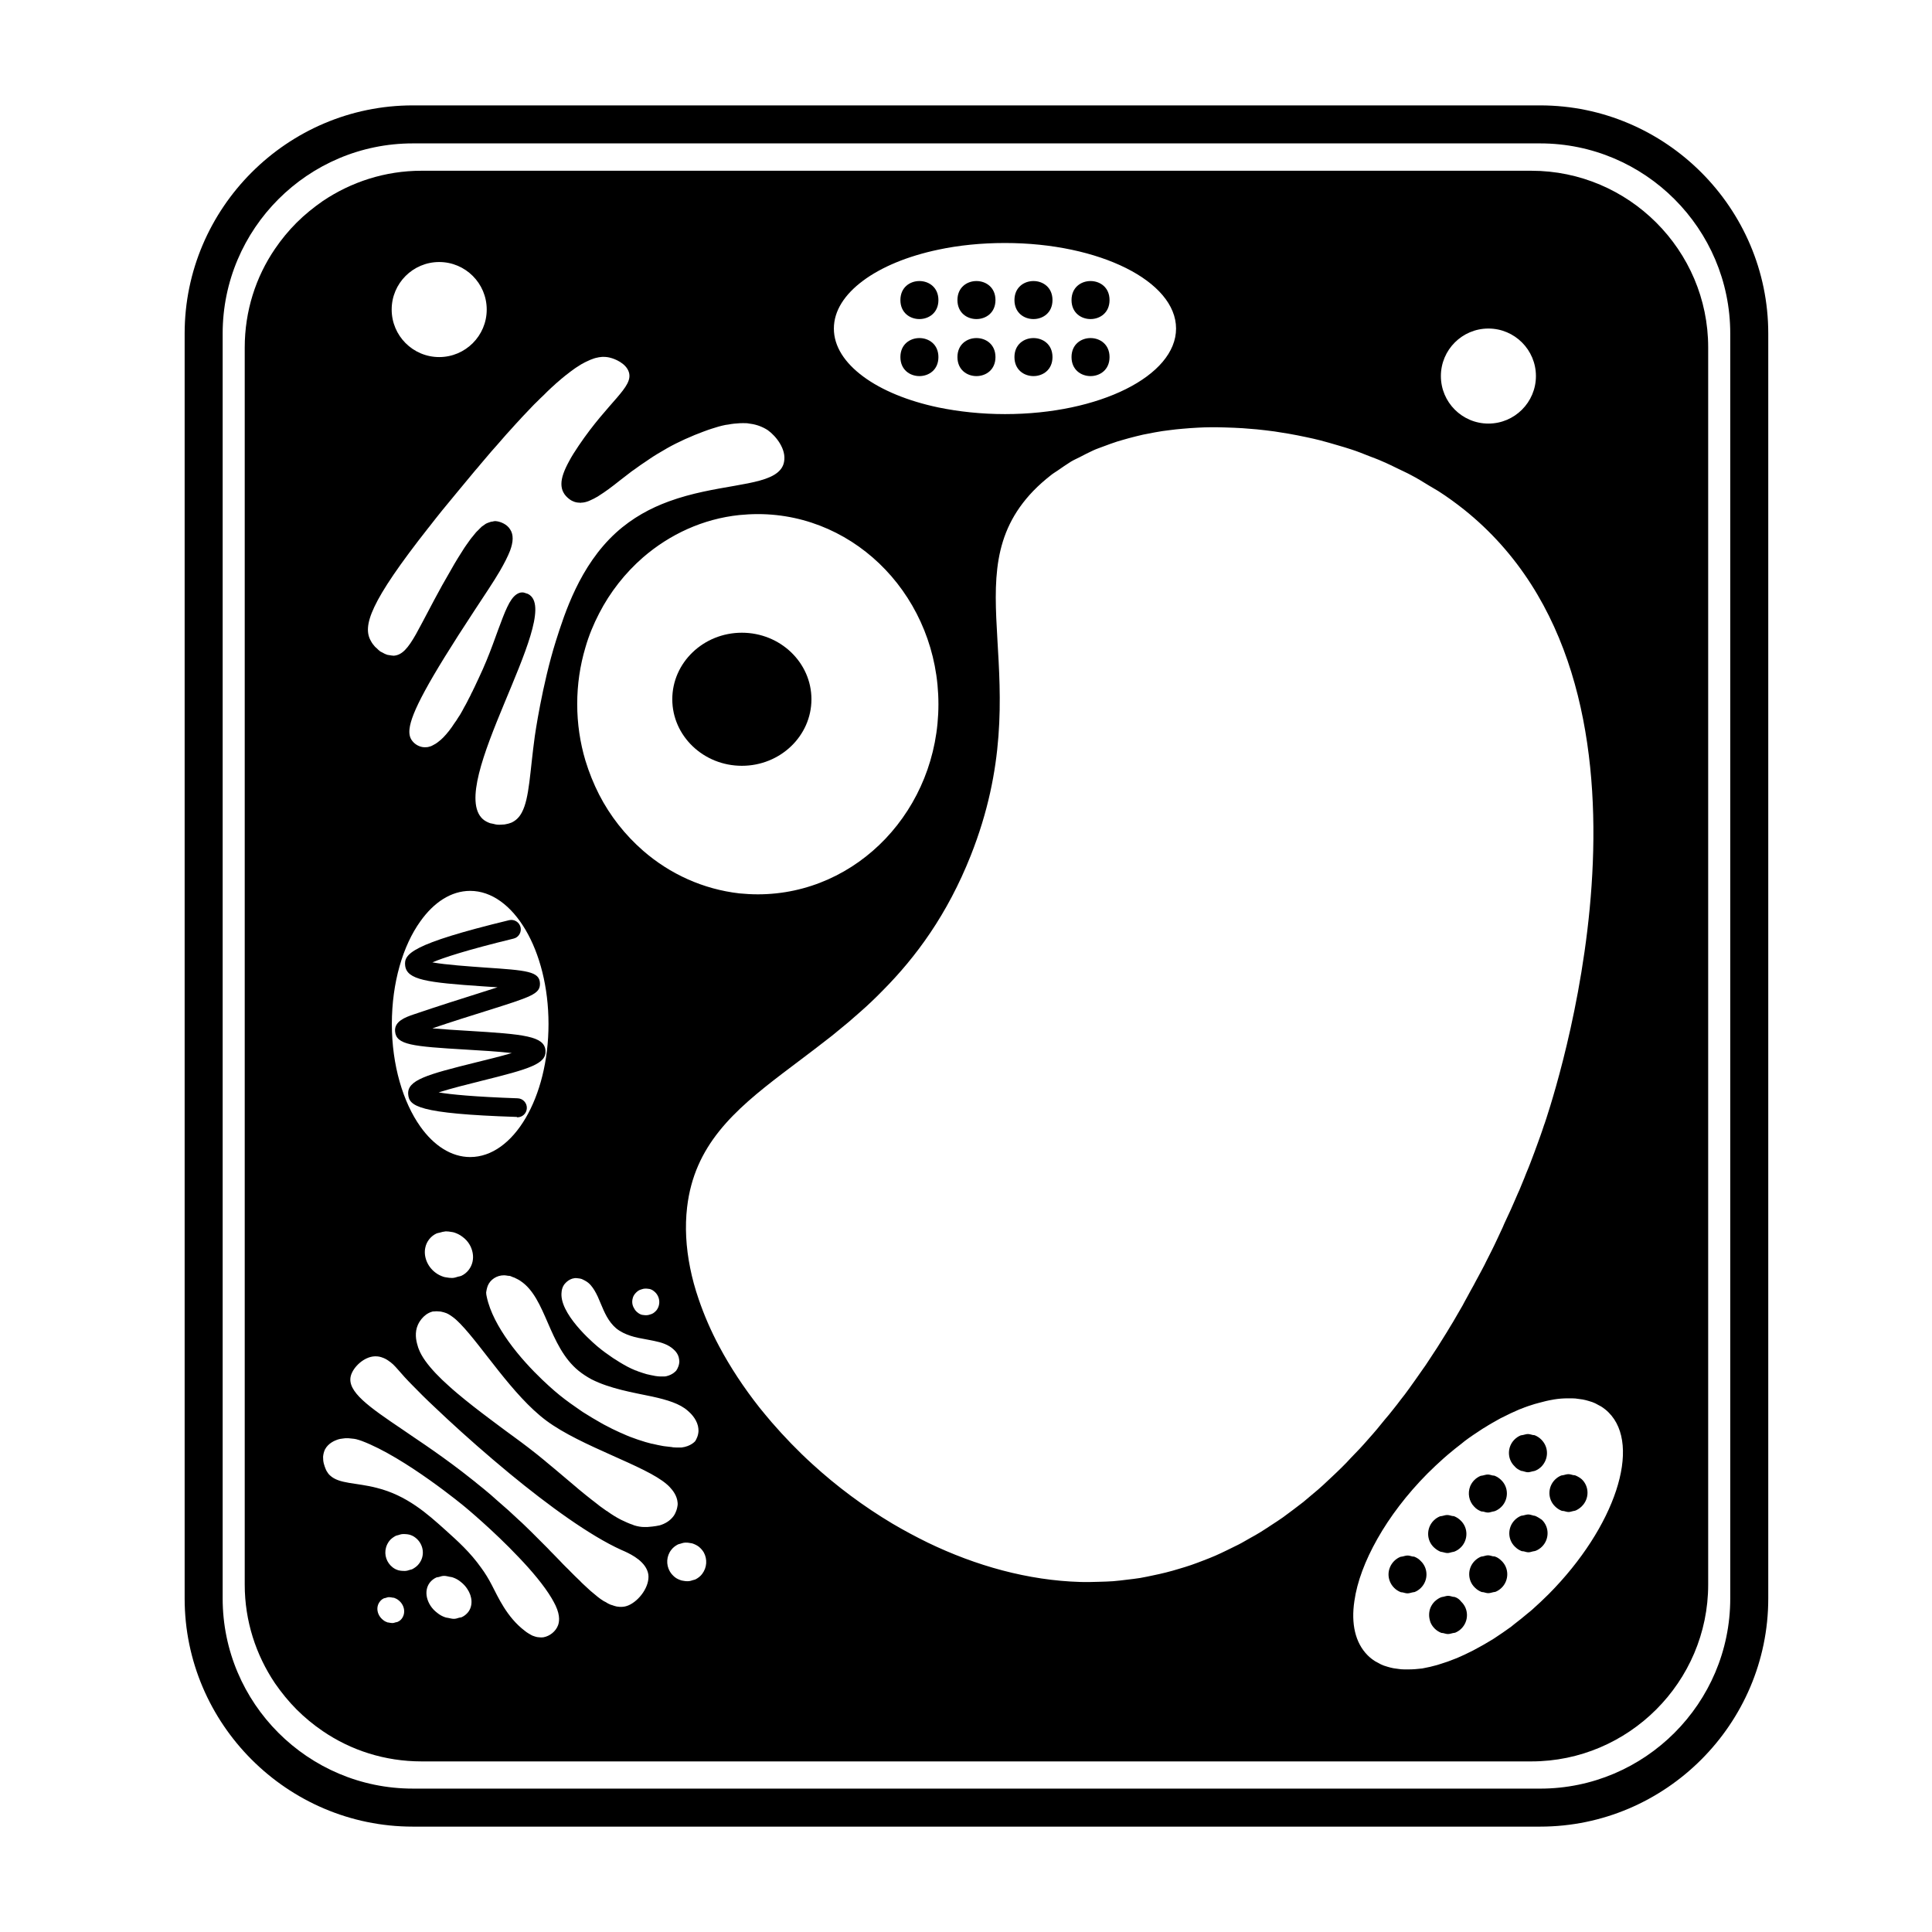 <?xml version="1.0" encoding="UTF-8"?>
<!-- Uploaded to: ICON Repo, www.iconrepo.com, Generator: ICON Repo Mixer Tools -->
<svg fill="#000000" width="800px" height="800px" version="1.1" viewBox="144 144 512 512" xmlns="http://www.w3.org/2000/svg">
 <g>
  <path d="m359.04 329.31c0-9.723-8.262-17.633-18.438-17.633-10.176 0-18.438 7.91-18.438 17.633s8.262 17.633 18.438 17.633c10.176 0.004 18.438-7.906 18.438-17.633z"/>
  <path d="m281.1 440.1c1.359 0 2.469-1.059 2.519-2.418 0.051-1.41-1.059-2.57-2.418-2.621-11.539-0.402-17.684-1.008-20.957-1.562 3.125-1.008 7.758-2.168 11.184-3.023 13-3.223 17.434-4.535 17.129-8.113-0.352-3.777-5.543-4.281-20.555-5.188-2.82-0.152-6.449-0.402-9.422-0.656 5.34-1.812 10.176-3.324 14.207-4.586 12.191-3.828 14.359-4.535 14.309-7.305-0.102-3.223-3.477-3.477-14.711-4.231-4.082-0.301-10.176-0.707-13.805-1.359 2.871-1.211 8.867-3.223 21.512-6.297 1.359-0.301 2.168-1.715 1.863-3.023-0.352-1.359-1.664-2.168-3.023-1.863-26.199 6.348-27.91 9.02-27.559 12.043 0.453 3.777 5.742 4.484 20.656 5.492 1.211 0.102 2.519 0.152 3.828 0.25-1.461 0.453-3.023 0.957-4.586 1.461-4.938 1.562-11.035 3.477-17.836 5.793-1.863 0.656-4.988 1.715-4.734 4.434 0.301 3.578 4.484 3.981 18.941 4.836 3.629 0.203 8.465 0.504 11.992 0.906-2.871 0.855-6.602 1.762-9.473 2.469-13 3.223-18.289 4.684-17.984 8.465 0.25 3.074 2.367 5.141 28.766 5.996 0.109 0.102 0.109 0.102 0.156 0.102z"/>
  <path d="m552.15 171.93h-298.76c-33.25 0-60.457 27.207-60.457 60.457v335.23c0 33.25 27.207 60.457 60.457 60.457h298.76c33.25 0 60.457-27.207 60.457-60.457v-335.23c0-33.254-27.203-60.457-60.457-60.457zm50.383 395.69c0 27.762-22.621 50.383-50.383 50.383l-298.76-0.004c-27.762 0-50.383-22.621-50.383-50.383v-335.23c0-27.762 22.621-50.383 50.383-50.383h298.76c27.762 0 50.383 22.621 50.383 50.383z"/>
  <path d="m392.69 223.52c0 6.715-10.074 6.715-10.074 0 0-6.719 10.074-6.719 10.074 0"/>
  <path d="m407.81 223.52c0 6.715-10.078 6.715-10.078 0 0-6.719 10.078-6.719 10.078 0"/>
  <path d="m392.69 238.63c0 6.719-10.074 6.719-10.074 0s10.074-6.719 10.074 0"/>
  <path d="m407.81 238.63c0 6.719-10.078 6.719-10.078 0s10.078-6.719 10.078 0"/>
  <path d="m422.92 238.63c0 6.719-10.078 6.719-10.078 0s10.078-6.719 10.078 0"/>
  <path d="m422.92 223.52c0 6.715-10.078 6.715-10.078 0 0-6.719 10.078-6.719 10.078 0"/>
  <path d="m438.04 223.52c0 6.715-10.074 6.715-10.074 0 0-6.719 10.074-6.719 10.074 0"/>
  <path d="m438.04 238.63c0 6.719-10.074 6.719-10.074 0s10.074-6.719 10.074 0"/>
  <path d="m518.9 556.58c-0.203-0.102-0.402-0.051-0.605-0.102-0.402-0.102-0.855-0.25-1.258-0.25-0.453 0-0.906 0.152-1.309 0.25-0.203 0.051-0.402 0.051-0.605 0.102-0.605 0.25-1.16 0.605-1.664 1.109-0.504 0.504-0.855 1.059-1.109 1.664-0.504 1.211-0.504 2.57 0 3.777 0.25 0.605 0.605 1.16 1.109 1.664 0.504 0.504 1.059 0.855 1.664 1.109 0.203 0.102 0.402 0.051 0.605 0.102 0.402 0.102 0.855 0.25 1.258 0.25 0.453 0 0.906-0.152 1.309-0.25 0.203-0.051 0.402-0.051 0.605-0.102 0.605-0.25 1.16-0.605 1.664-1.109 1.965-1.965 1.965-5.188-0.051-7.106-0.457-0.504-1.008-0.855-1.613-1.109z"/>
  <path d="m525.75 555.22c0.203 0.051 0.402 0.051 0.555 0.102 0.453 0.102 0.855 0.25 1.309 0.25 0.402 0 0.805-0.152 1.211-0.25 0.203-0.051 0.453-0.051 0.656-0.152 0.605-0.25 1.16-0.605 1.664-1.109 1.965-1.965 1.965-5.188-0.051-7.106-0.504-0.504-1.059-0.855-1.664-1.109-0.203-0.102-0.402-0.051-0.605-0.102-0.402-0.102-0.855-0.25-1.309-0.25s-0.855 0.152-1.309 0.25c-0.203 0.051-0.402 0.051-0.605 0.102-0.605 0.25-1.16 0.605-1.664 1.109-1.965 1.965-1.965 5.188 0.051 7.106 0.602 0.555 1.156 0.906 1.762 1.16z"/>
  <path d="m529.63 567.26c-0.203-0.102-0.402-0.051-0.605-0.102-0.402-0.102-0.855-0.25-1.258-0.25s-0.855 0.152-1.258 0.25c-0.203 0.051-0.453 0.051-0.656 0.152-0.605 0.25-1.109 0.605-1.613 1.059 0 0-0.051 0-0.051 0.051-0.504 0.504-0.855 1.059-1.109 1.664-0.25 0.605-0.352 1.258-0.352 1.914s0.152 1.309 0.352 1.914c0.25 0.605 0.605 1.16 1.109 1.664s1.059 0.855 1.664 1.109c0.203 0.102 0.402 0.051 0.605 0.102 0.402 0.102 0.855 0.25 1.258 0.25 0.453 0 0.906-0.152 1.309-0.25 0.203-0.051 0.402-0.051 0.605-0.102 0.605-0.25 1.16-0.605 1.664-1.109 1.965-1.965 1.965-5.188-0.051-7.106-0.453-0.605-1.008-1.008-1.613-1.211z"/>
  <path d="m540.26 556.53c-0.203-0.102-0.402-0.051-0.656-0.102-0.402-0.102-0.805-0.25-1.258-0.25s-0.855 0.152-1.258 0.25c-0.203 0.051-0.402 0.051-0.605 0.102-0.605 0.25-1.16 0.605-1.664 1.109-1.965 1.965-1.965 5.188 0.051 7.106 0.504 0.504 1.059 0.855 1.664 1.109 0.203 0.102 0.402 0.051 0.605 0.102 0.402 0.102 0.855 0.25 1.258 0.25 0.453 0 0.906-0.152 1.309-0.25 0.203-0.051 0.402-0.051 0.605-0.102 0.605-0.25 1.16-0.605 1.664-1.109 1.965-1.965 1.965-5.188-0.051-7.106-0.504-0.504-1.059-0.906-1.664-1.109z"/>
  <path d="m550.89 545.75c-0.203-0.102-0.453-0.051-0.656-0.152-0.402-0.102-0.805-0.25-1.211-0.25-0.453 0-0.855 0.152-1.309 0.25-0.203 0.051-0.402 0.051-0.605 0.102-0.605 0.25-1.16 0.605-1.664 1.109-1.965 1.965-1.965 5.188 0.051 7.106 0.504 0.504 1.059 0.855 1.664 1.109 0.203 0.102 0.402 0.051 0.656 0.102 0.402 0.102 0.805 0.25 1.258 0.25 0.402 0 0.805-0.152 1.211-0.25 0.25-0.051 0.453-0.051 0.707-0.152 0.605-0.25 1.16-0.605 1.664-1.109 1.965-1.965 1.965-5.188-0.051-7.106-0.508-0.352-1.113-0.754-1.715-1.008z"/>
  <path d="m536.43 544.49c0.203 0.102 0.402 0.051 0.656 0.102 0.402 0.102 0.805 0.25 1.258 0.25 0.402 0 0.805-0.152 1.211-0.25 0.203-0.051 0.453-0.051 0.656-0.152 0.605-0.25 1.16-0.605 1.664-1.109 1.965-1.965 1.965-5.188-0.051-7.106-0.504-0.504-1.059-0.855-1.664-1.109-0.203-0.102-0.402-0.051-0.605-0.102-0.402-0.102-0.855-0.25-1.258-0.25-0.453 0-0.906 0.152-1.309 0.25-0.203 0.051-0.402 0.051-0.605 0.102-0.605 0.25-1.16 0.605-1.664 1.109-0.504 0.504-0.855 1.059-1.109 1.664-0.707 1.812-0.352 3.981 1.109 5.441 0.504 0.555 1.105 0.906 1.711 1.16z"/>
  <path d="m547.06 533.76c0.203 0.102 0.453 0.051 0.656 0.152 0.402 0.102 0.805 0.25 1.211 0.25 0.402 0 0.855-0.152 1.258-0.25 0.203-0.051 0.453-0.051 0.656-0.152 0.605-0.25 1.16-0.605 1.664-1.109 0.957-1.008 1.461-2.266 1.461-3.578 0-1.309-0.504-2.57-1.512-3.578-0.504-0.504-1.059-0.855-1.664-1.109-0.203-0.102-0.402-0.051-0.605-0.102-0.402-0.102-0.855-0.25-1.258-0.25-0.453 0-0.855 0.152-1.309 0.25-0.203 0.051-0.402 0.051-0.605 0.102-0.605 0.25-1.16 0.605-1.664 1.109-1.965 1.965-1.965 5.188 0.051 7.106 0.453 0.555 1.059 0.906 1.66 1.16z"/>
  <path d="m561.52 535.02c-0.203-0.102-0.402-0.051-0.605-0.102-0.402-0.102-0.855-0.25-1.258-0.25-0.453 0-0.906 0.152-1.309 0.25-0.203 0.051-0.402 0.051-0.605 0.102-0.605 0.25-1.16 0.605-1.664 1.109-1.965 1.965-1.965 5.188 0.051 7.106 0.504 0.504 1.059 0.855 1.664 1.109 0.203 0.102 0.402 0.051 0.656 0.102 0.402 0.102 0.805 0.25 1.258 0.25 0.402 0 0.805-0.152 1.211-0.25 0.203-0.051 0.453-0.051 0.656-0.152 0.555-0.25 1.109-0.605 1.562-1.059 0.051-0.051 0.102-0.051 0.102-0.102 1.965-1.965 1.965-5.188-0.051-7.106-0.457-0.402-1.062-0.758-1.668-1.008z"/>
  <path d="m549.83 189.25h-294.12c-9.672 0-18.641 2.973-26.148 8.012-2.469 1.715-4.836 3.629-6.953 5.742-2.117 2.117-4.031 4.434-5.742 6.953-5.09 7.457-8.012 16.473-8.012 26.148v327.83c0 9.672 2.973 18.641 8.012 26.148 1.715 2.469 3.629 4.836 5.742 6.953 2.117 2.117 4.434 4.031 6.953 5.742 7.457 5.09 16.473 8.012 26.148 8.012h294.12c25.746 0 46.855-21.059 46.855-46.855v-327.88c0-25.746-21.062-46.805-46.855-46.805zm-11.387 41.816c6.953 0 12.594 5.644 12.594 12.594 0 6.953-5.644 12.594-12.594 12.594-6.953 0-12.594-5.644-12.594-12.594 0-6.949 5.641-12.594 12.594-12.594zm-165.7-12.695c4.887-3.629 11.789-6.5 19.949-8.211 5.441-1.16 11.387-1.762 17.633-1.762 25.039 0 45.344 10.125 45.344 22.672 0 12.543-20.305 22.672-45.344 22.672-6.246 0-12.242-0.656-17.633-1.762-8.16-1.715-15.062-4.586-19.949-8.211-4.887-3.629-7.758-7.961-7.758-12.695 0-4.742 2.871-9.074 7.758-12.703zm-104.14 232.26c-4.988 0-9.621-3.023-13.199-8.062-4.586-6.449-7.559-16.273-7.559-27.207 0-10.934 2.922-20.758 7.559-27.207 3.578-5.039 8.16-8.062 13.199-8.062 11.438 0 20.758 15.77 20.758 35.266 0 19.504-9.27 35.273-20.758 35.273zm0.656 25.391c0.301 1.613-0.051 3.223-1.059 4.535-0.555 0.707-1.211 1.211-1.965 1.562-0.25 0.102-0.555 0.152-0.805 0.203-0.504 0.152-1.059 0.352-1.613 0.352-0.504 0-1.008-0.051-1.512-0.152-0.25-0.051-0.504-0.051-0.754-0.152-0.754-0.25-1.512-0.605-2.215-1.16-2.168-1.664-3.125-4.332-2.621-6.602 0.152-0.754 0.504-1.512 1.008-2.168 0.555-0.707 1.211-1.211 1.965-1.562 0.25-0.102 0.555-0.152 0.805-0.203 0.504-0.152 1.059-0.301 1.613-0.352 0.504 0 1.008 0.051 1.512 0.152 0.25 0.051 0.504 0.051 0.754 0.152 0.754 0.25 1.512 0.605 2.215 1.16 1.512 1.109 2.367 2.621 2.672 4.234zm4.027 8.664c0.656-1.562 2.316-2.719 4.281-2.719 0.301 0 0.605 0.051 0.906 0.102 0.203 0.051 0.402 0.051 0.555 0.051 0.301 0.051 0.555 0.203 0.805 0.301 0.152 0.051 0.301 0.102 0.453 0.152 0.25 0.102 0.504 0.25 0.707 0.352 0.102 0.051 0.203 0.102 0.301 0.152 0.301 0.152 0.504 0.301 0.656 0.402 6.852 4.535 7.356 17.23 15.367 23.781 1.059 0.855 2.215 1.613 3.426 2.266 2.469 1.258 5.188 2.117 7.961 2.82 2.769 0.707 5.594 1.211 8.16 1.762 3.879 0.855 7.305 1.863 9.422 3.777 0.656 0.555 2.168 1.965 2.672 3.981 0.102 0.453 0.152 0.906 0.152 1.359-0.051 1.258-0.555 2.168-0.855 2.672 0 0-1.109 1.41-3.68 1.715h-0.555-0.203c-0.352 0-0.805 0-1.359-0.051-0.102 0-0.203 0-0.301-0.051-0.605-0.051-1.309-0.152-2.117-0.25-0.102 0-0.25-0.051-0.352-0.051-0.855-0.152-1.812-0.352-2.871-0.605h-0.102c-1.059-0.25-2.215-0.605-3.426-1.008-0.152-0.051-0.301-0.102-0.453-0.152-1.211-0.402-2.519-0.906-3.828-1.512-0.25-0.102-0.453-0.203-0.707-0.301-1.359-0.605-2.769-1.309-4.281-2.117-0.25-0.152-0.555-0.301-0.805-0.453-1.512-0.855-3.125-1.812-4.785-2.871-0.203-0.152-0.453-0.301-0.656-0.453-1.762-1.211-3.578-2.469-5.441-3.981 0 0-7.809-6.195-13.602-14.309-2.621-3.68-4.887-7.758-5.742-11.789-0.102-0.402-0.152-0.805-0.152-1.16 0.148-1.105 0.449-1.812 0.449-1.812zm50.535 21.312c-0.102 0.25-0.203 0.504-0.301 0.707-0.102 0.203-0.203 0.352-0.301 0.504 0 0-0.855 1.109-2.672 1.512-0.051 0-0.203 0.051-0.402 0.051h-0.25-0.707-0.352c-0.301 0-0.656-0.051-1.008-0.102-0.152 0-0.352-0.051-0.555-0.102-0.453-0.051-0.957-0.203-1.461-0.301-0.152-0.051-0.301-0.051-0.453-0.102-0.707-0.203-1.461-0.453-2.316-0.754-0.203-0.102-0.402-0.203-0.656-0.25-0.656-0.25-1.359-0.605-2.066-0.957-0.301-0.152-0.656-0.352-1.008-0.555-0.707-0.402-1.461-0.855-2.215-1.359-0.352-0.203-0.656-0.402-1.008-0.656-1.109-0.754-2.316-1.613-3.527-2.621 0 0-9.574-7.758-9.773-13.754 0-0.453-0.051-1.715 0.707-2.82 0.102-0.102 1.059-1.512 2.769-1.715 0.203-0.051 0.402 0 0.605 0 0.504 0.051 0.957 0.102 1.359 0.25 0.051 0.051 0.102 0.051 0.203 0.102 0.352 0.152 0.656 0.352 0.855 0.453 0.504 0.301 0.906 0.656 1.258 1.059 0.754 0.855 1.309 1.863 1.863 3.023 0.25 0.555 0.504 1.16 0.754 1.762 0.504 1.211 1.008 2.418 1.664 3.578s1.461 2.215 2.469 3.074c1.109 0.906 2.418 1.512 3.777 1.965 1.359 0.453 2.769 0.707 4.18 0.957 0.707 0.152 1.41 0.25 2.066 0.402 2.016 0.402 3.828 1.008 5.141 2.215 0.402 0.352 1.359 1.258 1.512 2.672 0.148 0.652-0.004 1.258-0.152 1.762zm-12.145-17.938c0.102-0.453 0.352-0.906 0.656-1.258 0.352-0.402 0.754-0.754 1.211-0.957 0.152-0.051 0.301-0.102 0.453-0.152 0.301-0.102 0.656-0.203 0.957-0.203 0.25 0 0.555 0 0.805 0.051 0.152 0 0.25 0.051 0.402 0.051 0.402 0.102 0.805 0.301 1.16 0.605 1.562 1.211 1.863 3.477 0.656 5.039-0.352 0.402-0.754 0.754-1.211 0.957-0.152 0.051-0.301 0.102-0.453 0.152-0.301 0.102-0.656 0.203-0.957 0.203-0.25 0-0.555 0-0.805-0.051-0.152 0-0.25-0.051-0.402-0.051-0.402-0.102-0.805-0.301-1.16-0.605-0.402-0.301-0.707-0.656-0.906-1.059-0.555-0.855-0.656-1.812-0.406-2.723zm2.723-118.64c-4.734-4.133-8.715-9.168-11.637-14.863-1.461-2.871-2.672-5.894-3.629-9.02-1.41-4.734-2.168-9.773-2.168-14.965 0-5.188 0.754-10.227 2.168-14.965 0.906-3.176 2.168-6.195 3.629-9.02 2.922-5.691 6.902-10.73 11.637-14.863 7.106-6.144 15.922-10.227 25.543-11.234 1.613-0.152 3.223-0.25 4.887-0.25 26.449 0 47.863 22.57 47.863 50.383 0 27.809-21.41 50.383-47.863 50.383-1.664 0-3.273-0.102-4.887-0.25-9.625-1.109-18.441-5.141-25.543-11.336zm-54.008-155.98c6.953 0 12.594 5.644 12.594 12.594 0 6.953-5.644 12.594-12.594 12.594-6.953 0-12.594-5.644-12.594-12.594-0.004-6.949 5.641-12.594 12.594-12.594zm-2.773 70.332c2.215-2.871 4.734-5.996 7.609-9.422 1.613-1.965 3.176-3.828 4.684-5.644 0.504-0.555 0.957-1.109 1.41-1.664 1.008-1.16 1.965-2.316 2.871-3.375 0.555-0.605 1.059-1.211 1.562-1.762 0.805-0.906 1.613-1.863 2.367-2.719 0.504-0.555 1.008-1.109 1.512-1.664 0.707-0.805 1.41-1.562 2.117-2.316 0.453-0.504 0.906-1.008 1.359-1.461 0.656-0.707 1.309-1.359 1.914-2.016 0.402-0.402 0.805-0.855 1.211-1.211 0.656-0.656 1.258-1.258 1.863-1.812 0.301-0.301 0.656-0.656 0.957-0.957 0.707-0.707 1.41-1.309 2.066-1.914 0.152-0.152 0.301-0.301 0.453-0.402 0.805-0.707 1.562-1.359 2.266-1.914 0.25-0.203 0.453-0.352 0.656-0.504 0.453-0.352 0.957-0.754 1.41-1.059 0.25-0.203 0.504-0.352 0.707-0.504 0.402-0.25 0.754-0.504 1.109-0.707 0.25-0.152 0.453-0.301 0.707-0.402 0.301-0.203 0.656-0.352 0.957-0.504 0.203-0.102 0.453-0.203 0.656-0.301 0.301-0.152 0.555-0.25 0.855-0.352 0.203-0.051 0.352-0.152 0.555-0.203 0.301-0.102 0.555-0.152 0.805-0.203 0.152-0.051 0.301-0.051 0.453-0.102 0.301-0.051 0.605-0.051 0.855-0.102h0.301 0.102c0.707 0 1.359 0.102 2.016 0.301 0.754 0.203 3.93 1.309 4.684 3.777 1.211 3.981-5.34 7.656-13.301 19.445-1.008 1.512-1.863 2.82-2.519 4.082-1.359 2.469-2.066 4.434-2.066 6.047 0 0.805 0.152 1.562 0.504 2.215 0.402 0.805 1.008 1.359 1.512 1.762 0.504 0.402 0.957 0.605 1.109 0.656 0.555 0.25 1.109 0.352 1.715 0.352 0.051 0 0.152 0.051 0.203 0.051s0.102-0.051 0.152-0.051c0.656 0 1.309-0.152 1.965-0.402 0.102-0.051 0.25-0.102 0.352-0.152 0.707-0.301 1.41-0.656 2.168-1.109 0.102-0.051 0.203-0.152 0.301-0.203 0.805-0.504 1.613-1.059 2.519-1.715 0.957-0.707 2.016-1.512 3.074-2.367 0.957-0.754 2.016-1.562 3.074-2.367 0.203-0.152 0.402-0.301 0.656-0.453 1.109-0.805 2.215-1.613 3.477-2.418 0.203-0.152 0.453-0.301 0.656-0.453 1.258-0.855 2.621-1.664 4.031-2.469 0.152-0.102 0.352-0.203 0.504-0.301 1.512-0.855 3.125-1.664 4.785-2.418 0.754-0.301 1.613-0.707 2.57-1.109 0.301-0.102 0.605-0.25 0.906-0.352 0.855-0.352 1.715-0.656 2.672-1.008 0.301-0.102 0.605-0.203 0.906-0.301 1.211-0.402 2.418-0.754 3.68-1.008 0.25-0.051 0.504-0.051 0.754-0.102 1.008-0.203 2.066-0.301 3.074-0.352 0.555 0 1.109-0.051 1.664 0 0.152 0 0.301 0 0.504 0.051 0.855 0.102 1.664 0.25 2.469 0.504 0.152 0.051 0.301 0.102 0.453 0.152 0.805 0.301 1.562 0.656 2.316 1.16 2.168 1.562 4.938 5.039 4.281 8.363-0.203 1.16-0.805 2.066-1.715 2.82-4.484 3.727-16.625 3.223-28.766 7.656-4.836 1.762-9.672 4.332-14.055 8.312-9.621 8.766-13.602 21.363-15.922 28.668-3.68 11.688-5.594 25.242-5.594 25.242-1.309 9.473-1.41 16.426-3.426 20.203-0.656 1.258-1.562 2.168-2.769 2.719-0.504 0.203-1.059 0.352-1.664 0.453-0.203 0.051-0.402 0.051-0.555 0.051-0.402 0.051-0.805 0.051-1.16 0.051-0.504 0-1.008-0.102-1.512-0.25-0.25-0.051-0.504-0.102-0.754-0.152-0.707-0.25-1.41-0.605-1.965-1.109-9.672-8.816 20.656-52.949 12.543-59.297-0.051-0.051-0.301-0.25-0.656-0.402-0.102-0.051-0.25-0.051-0.352-0.102-0.301-0.102-0.605-0.25-1.008-0.25h-0.102c-0.504 0-1.008 0.203-1.461 0.504-0.906 0.605-1.715 1.762-2.469 3.375-0.402 0.805-0.754 1.715-1.16 2.719-0.805 2.016-1.664 4.484-2.672 7.203-1.008 2.719-2.215 5.742-3.727 8.918-0.25 0.504-0.504 1.109-0.805 1.715-0.152 0.301-0.25 0.555-0.402 0.855-0.051 0.152-0.152 0.25-0.203 0.402-0.152 0.352-0.301 0.656-0.504 1.008-0.102 0.203-0.203 0.402-0.301 0.656-0.152 0.301-0.301 0.555-0.453 0.855-0.102 0.25-0.25 0.453-0.352 0.707-0.152 0.301-0.301 0.555-0.453 0.855-0.152 0.25-0.25 0.453-0.402 0.707-0.152 0.301-0.301 0.555-0.453 0.855-0.152 0.25-0.25 0.453-0.402 0.707-0.152 0.25-0.301 0.555-0.504 0.805-0.152 0.25-0.301 0.453-0.453 0.707-0.152 0.25-0.301 0.504-0.504 0.754-0.152 0.25-0.301 0.453-0.453 0.656-0.152 0.25-0.352 0.504-0.504 0.754-0.152 0.203-0.301 0.402-0.453 0.605-0.152 0.25-0.352 0.453-0.555 0.707-0.152 0.203-0.301 0.352-0.453 0.555-0.203 0.203-0.352 0.402-0.555 0.605-0.152 0.152-0.301 0.352-0.504 0.504-0.203 0.203-0.352 0.352-0.555 0.504-0.152 0.152-0.352 0.25-0.504 0.402-0.203 0.152-0.352 0.301-0.555 0.402-0.152 0.102-0.352 0.203-0.504 0.301-0.203 0.102-0.352 0.203-0.555 0.301-0.152 0.102-0.352 0.152-0.504 0.203-0.203 0.051-0.352 0.102-0.555 0.152-0.152 0.051-0.352 0.051-0.504 0.051-0.25 0-0.504 0.051-0.754 0-1.059-0.102-2.266-0.707-3.023-1.762-0.555-0.754-0.805-1.715-0.656-3.074 0.453-4.18 4.734-12.395 17.18-31.336 2.672-4.082 5.039-7.559 6.801-10.578 1.16-2.016 2.066-3.777 2.672-5.34 0.855-2.316 0.957-4.231 0-5.644-0.402-0.656-1.008-1.16-1.664-1.512-0.656-0.352-1.41-0.605-2.117-0.656h-0.301c-0.152 0-0.352 0.051-0.504 0.102-0.203 0-0.402 0.051-0.605 0.102-0.203 0.051-0.453 0.152-0.707 0.25-0.203 0.102-0.402 0.152-0.555 0.25-0.25 0.152-0.453 0.352-0.707 0.504-0.203 0.152-0.402 0.25-0.555 0.453-0.25 0.203-0.504 0.504-0.754 0.754-0.203 0.203-0.402 0.352-0.605 0.605-0.25 0.301-0.555 0.707-0.855 1.059-0.203 0.25-0.402 0.453-0.605 0.754-0.301 0.402-0.656 0.906-1.008 1.41-0.203 0.301-0.352 0.504-0.555 0.805-0.402 0.605-0.805 1.258-1.211 1.914-0.152 0.25-0.301 0.504-0.504 0.805-0.605 0.957-1.211 2.016-1.863 3.176-3.375 5.742-5.691 10.379-7.559 13.855-0.605 1.16-1.211 2.215-1.715 3.176-2.117 3.727-3.68 5.543-5.894 5.691-0.402 0-0.754-0.102-1.16-0.152-0.25-0.051-0.504-0.051-0.707-0.152-0.352-0.102-0.707-0.301-1.059-0.504-0.203-0.102-0.402-0.203-0.605-0.301-0.352-0.25-0.656-0.555-0.957-0.855-0.152-0.152-0.301-0.25-0.453-0.402-0.402-0.453-0.805-0.957-1.059-1.461-2.359-3.973-0.395-10.27 15.273-30.172zm-7.152 289.19c-0.301 0.402-0.656 0.656-1.109 0.855-0.152 0.051-0.301 0.102-0.453 0.102-0.301 0.102-0.605 0.203-0.906 0.203s-0.555-0.051-0.855-0.102c-0.152-0.051-0.301-0.051-0.402-0.051-0.453-0.152-0.855-0.352-1.211-0.656-1.613-1.258-2.016-3.426-0.855-4.887 0.301-0.402 0.656-0.656 1.059-0.855 0.152-0.051 0.301-0.051 0.453-0.102 0.301-0.102 0.605-0.203 0.906-0.203s0.555 0.051 0.855 0.102c0.152 0.051 0.301 0.051 0.453 0.051 0.402 0.152 0.855 0.352 1.211 0.656 1.609 1.258 1.965 3.426 0.855 4.887zm4.535-14.512c-0.453 0.605-1.059 1.008-1.664 1.359-0.203 0.102-0.402 0.152-0.656 0.203-0.453 0.152-0.906 0.301-1.359 0.301-0.352 0-0.754 0-1.109-0.051-0.203-0.051-0.352-0.051-0.555-0.102-0.555-0.152-1.109-0.402-1.613-0.805-1.613-1.258-2.266-3.324-1.762-5.188 0.152-0.605 0.453-1.211 0.855-1.762 0.453-0.605 1.059-1.008 1.664-1.359 0.203-0.102 0.402-0.152 0.656-0.203 0.453-0.152 0.906-0.301 1.359-0.301 0.352 0 0.754 0 1.109 0.051 0.203 0.051 0.352 0.051 0.555 0.102 0.555 0.152 1.109 0.402 1.613 0.805 2.215 1.711 2.617 4.836 0.906 6.949zm13.047 12.797c-0.453 0.555-1.008 1.008-1.664 1.309-0.203 0.102-0.504 0.102-0.707 0.152-0.453 0.152-0.906 0.301-1.41 0.301-0.504 0-1.008-0.152-1.512-0.25-0.25-0.051-0.504-0.051-0.754-0.152-0.754-0.25-1.512-0.656-2.168-1.211-1.41-1.059-2.316-2.519-2.672-3.981-0.352-1.461-0.102-2.922 0.754-4.031 0.453-0.555 1.008-1.008 1.664-1.309 0.203-0.102 0.504-0.102 0.707-0.152 0.453-0.152 0.906-0.301 1.41-0.301 0.504 0 1.008 0.152 1.512 0.25 0.25 0.051 0.504 0.051 0.754 0.152 0.754 0.25 1.512 0.656 2.168 1.211 0.707 0.555 1.258 1.16 1.715 1.863 1.363 2.019 1.512 4.488 0.203 6.148zm23.832 3.477c-0.605 1.613-2.168 2.871-3.879 3.176-0.402 0.051-0.754 0.051-1.109 0-0.152 0-0.352-0.051-0.504-0.051-0.25-0.051-0.504-0.102-0.754-0.203-0.152-0.051-0.301-0.102-0.453-0.152-0.25-0.102-0.504-0.25-0.754-0.402-0.102-0.051-0.203-0.102-0.352-0.203-0.352-0.203-0.707-0.453-1.008-0.707-4.785-3.629-7.106-9.02-8.715-12.09-0.855-1.664-1.812-3.223-2.82-4.586-2.922-4.133-6.246-7.106-9.32-9.875-2.519-2.266-5.09-4.586-8.062-6.602-2.973-2.016-6.297-3.727-10.328-4.734-5.441-1.41-9.926-1.008-12.344-3.273-0.352-0.301-0.656-0.707-0.906-1.16-0.051-0.051-0.453-0.855-0.754-1.965-0.152-0.555-0.203-1.16-0.203-1.812 0.051-0.656 0.203-1.309 0.504-1.965 0.906-1.715 2.672-2.367 3.223-2.57 0.555-0.203 1.16-0.301 1.715-0.352 0.152 0 0.301-0.051 0.453-0.051h0.855c0.504 0.051 1.008 0.102 1.461 0.152 0.203 0.051 0.352 0.051 0.555 0.102 0.555 0.152 1.059 0.301 1.461 0.453 11.539 4.332 27.355 17.48 27.355 17.48s7.508 6.195 14.309 13.402c3.426 3.578 6.648 7.406 8.664 10.781 0.402 0.656 0.754 1.359 1.059 1.965 1.355 2.875 0.902 4.539 0.652 5.242zm18.539-5.238c-0.605 0.25-1.211 0.352-1.812 0.352-0.25 0-0.555 0-0.805-0.051-0.203 0-0.402-0.051-0.605-0.102-0.301-0.051-0.656-0.203-0.957-0.301-0.203-0.051-0.402-0.102-0.605-0.203-0.352-0.152-0.754-0.352-1.109-0.605-0.152-0.102-0.352-0.152-0.504-0.25-0.555-0.352-1.16-0.754-1.715-1.211l-0.051-0.051c-0.555-0.453-1.16-0.957-1.762-1.461-0.203-0.203-0.453-0.402-0.656-0.605-0.453-0.402-0.855-0.805-1.309-1.211-0.301-0.25-0.555-0.555-0.855-0.855-0.402-0.402-0.855-0.805-1.309-1.258-0.301-0.301-0.656-0.656-1.008-1.008-0.453-0.504-0.957-0.957-1.461-1.461-0.504-0.504-1.008-1.008-1.512-1.562-0.555-0.605-1.16-1.16-1.715-1.762-0.504-0.504-1.008-1.008-1.512-1.562l-1.359-1.359c-0.555-0.555-1.109-1.109-1.664-1.664-0.453-0.453-0.906-0.906-1.359-1.359-0.605-0.605-1.211-1.16-1.812-1.762-0.453-0.453-0.957-0.906-1.461-1.359-0.656-0.605-1.359-1.258-2.066-1.914-0.504-0.453-0.957-0.906-1.512-1.359-0.805-0.707-1.613-1.41-2.418-2.117-0.453-0.402-0.906-0.805-1.359-1.211-1.258-1.109-2.621-2.168-3.981-3.273-0.051-0.051-0.102-0.051-0.102-0.102-1.211-0.957-2.367-1.863-3.527-2.769-3.477-2.672-6.801-5.039-9.875-7.152-2.066-1.41-4.031-2.719-5.844-3.981-9.117-6.144-14.914-10.176-13.855-14.309 0.605-2.316 3.477-5.09 6.348-5.188h0.301c0.707 0 1.309 0.152 1.914 0.402 0.051 0 0.102 0.051 0.152 0.051 0.605 0.25 1.16 0.605 1.664 1.008 0.051 0 0.051 0.051 0.102 0.051 0.504 0.402 0.957 0.805 1.309 1.211 0 0 0 0.051 0.051 0.051 0.352 0.402 0.656 0.754 0.855 0.957 0.855 1.008 2.117 2.418 3.727 4.031 1.613 1.664 3.527 3.578 5.742 5.644 4.383 4.18 9.773 9.07 15.516 13.957 1.461 1.211 2.922 2.469 4.383 3.68 10.328 8.516 21.363 16.523 29.625 20.254 0.203 0.102 0.504 0.203 0.805 0.352 2.117 0.957 5.793 2.871 6.348 6.098 0.461 3.16-2.41 7.09-5.383 8.301zm5.086-20.809h-0.754c-0.855 0-1.762-0.152-2.719-0.453-0.102-0.051-0.25-0.102-0.352-0.152-0.957-0.301-1.914-0.754-2.973-1.258-0.152-0.051-0.25-0.152-0.402-0.203-1.059-0.555-2.117-1.211-3.176-1.965-0.102-0.102-0.25-0.203-0.402-0.25-1.109-0.754-2.266-1.613-3.426-2.57-0.152-0.102-0.25-0.203-0.402-0.301-1.211-0.957-2.418-1.914-3.68-2.973-0.152-0.102-0.25-0.25-0.402-0.352-1.258-1.059-2.57-2.168-3.879-3.273-1.41-1.211-2.82-2.367-4.281-3.578l-0.102-0.102c-1.461-1.211-2.973-2.418-4.484-3.578-1.16-0.906-2.418-1.812-3.777-2.82-0.656-0.504-1.359-1.008-2.066-1.512-1.41-1.059-2.871-2.117-4.383-3.273-1.512-1.109-2.973-2.266-4.484-3.426-1.461-1.16-2.922-2.316-4.281-3.477-0.707-0.605-1.359-1.16-2.016-1.762-2.621-2.316-4.836-4.637-6.348-6.75-0.754-1.059-1.359-2.117-1.715-3.074-0.102-0.25-0.25-0.605-0.352-1.059-0.402-1.309-0.805-3.426 0.102-5.441 0.102-0.25 1.258-2.769 3.777-3.477 0 0 0.102-0.051 0.301-0.051h0.203c0.203 0 0.352-0.051 0.656-0.051 0.203 0 0.453 0.051 0.707 0.051 0.152 0 0.301 0 0.504 0.051 0.453 0.102 0.906 0.203 1.41 0.402 0.707 0.301 1.512 0.855 2.367 1.562 0.402 0.352 0.855 0.805 1.309 1.258 5.793 5.945 13.855 18.992 22.773 25.645 9.27 6.902 26.301 11.941 31.941 16.879 0.203 0.152 0.453 0.402 0.754 0.707 0.855 0.906 1.965 2.316 2.117 4.133 0.051 0.453 0 0.906-0.102 1.309-0.25 1.211-0.805 2.066-0.957 2.266-0.957 1.309-2.316 2.066-3.68 2.469-1.363 0.301-2.672 0.398-3.328 0.449zm14.562 12.445c-0.453 0.605-1.059 1.059-1.715 1.41-0.203 0.102-0.453 0.152-0.656 0.203-0.453 0.152-0.906 0.301-1.41 0.301-0.402 0-0.754 0-1.16-0.102-0.203-0.051-0.402-0.051-0.555-0.102-0.605-0.203-1.211-0.453-1.715-0.855-0.555-0.453-1.008-0.957-1.359-1.562-1.008-1.762-0.906-4.031 0.402-5.691 0.453-0.605 1.059-1.059 1.715-1.41 0.203-0.102 0.453-0.152 0.656-0.203 0.453-0.152 0.906-0.301 1.41-0.301 0.402 0 0.754 0 1.16 0.102 0.203 0.051 0.402 0.051 0.605 0.102 0.605 0.203 1.16 0.453 1.715 0.855 0.555 0.453 1.008 0.957 1.359 1.562 0.957 1.762 0.855 3.977-0.453 5.691zm169.58-28.316c-0.855 0.855-1.715 1.664-2.57 2.469-0.805 0.754-1.613 1.512-2.418 2.266-0.855 0.805-1.762 1.562-2.672 2.316-0.855 0.707-1.715 1.461-2.57 2.168-0.906 0.707-1.863 1.41-2.769 2.117-0.906 0.656-1.812 1.359-2.719 2.016-0.957 0.656-1.914 1.309-2.871 1.914-0.957 0.605-1.863 1.258-2.871 1.863-0.957 0.605-1.965 1.16-2.973 1.715-1.008 0.555-1.965 1.16-2.973 1.664-1.008 0.504-2.016 1.008-3.074 1.512-1.059 0.504-2.066 1.008-3.125 1.461s-2.066 0.855-3.125 1.258c-1.109 0.402-2.168 0.855-3.273 1.211-1.059 0.352-2.168 0.707-3.223 1.008-1.109 0.352-2.266 0.656-3.426 0.957-1.109 0.301-2.215 0.504-3.324 0.754-1.16 0.25-2.367 0.504-3.527 0.707-1.16 0.203-2.316 0.301-3.477 0.453-1.211 0.152-2.418 0.301-3.68 0.402-1.16 0.102-2.367 0.102-3.578 0.152-1.664 0.051-3.375 0.102-5.09 0.051-13.906-0.402-27.711-4.281-40.457-10.43-3.176-1.562-6.297-3.223-9.371-5.039-7.609-4.535-14.762-9.875-21.211-15.77-3.879-3.527-7.457-7.254-10.781-11.082-1.109-1.309-2.168-2.57-3.223-3.879-4.133-5.238-7.758-10.73-10.68-16.223-2.215-4.133-4.031-8.363-5.441-12.496-0.957-2.769-1.715-5.543-2.266-8.312-1.109-5.492-1.41-10.934-0.805-16.07 1.914-16.375 12.344-25.594 25.293-35.469 3.68-2.82 7.609-5.691 11.586-8.816 1.008-0.754 2.016-1.562 2.973-2.367 2.016-1.613 4.031-3.324 5.996-5.09 2.016-1.762 3.981-3.629 5.945-5.644 8.867-8.918 17.18-20.203 23.375-35.82 18.539-46.805-5.238-73.91 16.574-96.629 1.461-1.512 3.023-2.871 4.684-4.18 0.555-0.453 1.16-0.805 1.762-1.211 1.16-0.805 2.316-1.613 3.527-2.367 0.754-0.453 1.562-0.805 2.367-1.211 1.16-0.605 2.316-1.211 3.527-1.762 0.855-0.402 1.812-0.707 2.719-1.059 1.211-0.453 2.418-0.906 3.68-1.309 0.957-0.301 1.965-0.555 2.973-0.855 1.258-0.352 2.57-0.656 3.828-0.957 1.008-0.203 2.066-0.402 3.125-0.605 1.309-0.25 2.672-0.453 4.031-0.605 1.059-0.152 2.168-0.25 3.273-0.352 1.41-0.152 2.769-0.203 4.231-0.301 1.109-0.051 2.168-0.102 3.273-0.102 1.258 0 2.519 0 3.828 0.051 1.562 0.051 3.125 0.102 4.684 0.203 1.258 0.102 2.519 0.203 3.727 0.301 1.562 0.152 3.125 0.352 4.684 0.555 1.258 0.203 2.519 0.402 3.777 0.605 1.562 0.25 3.125 0.605 4.637 0.906 1.258 0.25 2.519 0.555 3.727 0.855 1.562 0.402 3.074 0.855 4.637 1.309 1.211 0.352 2.418 0.707 3.629 1.109 1.562 0.504 3.074 1.109 4.586 1.715 1.16 0.453 2.316 0.855 3.426 1.359 1.562 0.656 3.074 1.41 4.637 2.168 1.008 0.504 2.066 0.957 3.074 1.512 1.664 0.855 3.273 1.863 4.836 2.82 0.805 0.504 1.664 0.957 2.469 1.461 2.367 1.512 4.637 3.176 6.801 4.887 57.988 46.402 25.746 149.18 21.816 161.32-0.102 0.352-0.25 0.805-0.453 1.359-0.051 0.102-0.102 0.301-0.152 0.402-0.152 0.453-0.301 0.957-0.504 1.512-0.102 0.352-0.25 0.754-0.402 1.16-0.152 0.402-0.301 0.805-0.453 1.258-0.203 0.555-0.453 1.211-0.656 1.812-0.152 0.352-0.25 0.707-0.402 1.109-0.25 0.707-0.555 1.512-0.855 2.266-0.152 0.352-0.25 0.707-0.402 1.059-0.301 0.754-0.605 1.562-0.957 2.367-0.203 0.453-0.352 0.906-0.555 1.41-0.352 0.805-0.707 1.715-1.059 2.57-0.203 0.504-0.402 1.008-0.656 1.512-0.352 0.855-0.754 1.762-1.16 2.672-0.25 0.605-0.504 1.16-0.754 1.715-0.402 0.906-0.855 1.863-1.309 2.82-0.301 0.605-0.555 1.211-0.805 1.812-0.453 1.008-0.957 2.016-1.41 3.023-0.301 0.656-0.605 1.258-0.906 1.914-0.504 1.008-1.008 2.066-1.562 3.125-0.352 0.656-0.656 1.309-1.008 2.016-0.504 1.008-1.109 2.066-1.664 3.125-0.402 0.707-0.754 1.41-1.16 2.168-0.555 1.008-1.16 2.066-1.715 3.125-0.402 0.754-0.855 1.512-1.258 2.316-0.605 1.059-1.211 2.066-1.812 3.125-0.453 0.805-0.906 1.562-1.41 2.367-0.605 1.059-1.258 2.066-1.914 3.125-0.504 0.805-1.008 1.613-1.512 2.418-0.656 1.008-1.359 2.066-2.016 3.074-0.555 0.805-1.059 1.664-1.664 2.469-0.707 1.008-1.41 2.016-2.117 3.023-0.605 0.805-1.16 1.664-1.762 2.469-0.707 1.008-1.461 1.965-2.215 2.922-0.605 0.805-1.258 1.664-1.914 2.469-0.754 0.957-1.512 1.914-2.316 2.82-0.656 0.805-1.359 1.664-2.016 2.469-0.754 0.906-1.562 1.812-2.367 2.719-0.707 0.805-1.41 1.613-2.168 2.418-0.805 0.855-1.664 1.715-2.469 2.57-0.699 0.797-1.457 1.551-2.262 2.356zm54.766 33.656c-1.41 1.41-2.82 2.719-4.281 4.031-0.402 0.352-0.805 0.707-1.211 1.008-1.211 1.008-2.418 2.016-3.629 2.922-0.25 0.203-0.555 0.453-0.805 0.656-1.461 1.059-2.922 2.066-4.383 3.023-0.352 0.25-0.707 0.453-1.059 0.656-1.16 0.707-2.367 1.41-3.527 2.016-0.352 0.203-0.754 0.402-1.109 0.605-1.461 0.754-2.871 1.41-4.281 2.016-0.203 0.102-0.453 0.152-0.656 0.25-1.211 0.504-2.367 0.906-3.527 1.258-0.352 0.102-0.754 0.25-1.109 0.352-1.258 0.352-2.519 0.656-3.68 0.855-0.102 0-0.152 0.051-0.25 0.051-1.258 0.152-2.465 0.25-3.625 0.25h-1.109c-0.605 0-1.211-0.051-1.762-0.152-0.352-0.051-0.754-0.102-1.109-0.152-0.555-0.102-1.109-0.25-1.613-0.402-0.352-0.102-0.656-0.203-0.957-0.301-0.555-0.203-1.059-0.453-1.562-0.754-0.25-0.152-0.504-0.25-0.754-0.402-0.707-0.453-1.359-0.957-1.965-1.562-3.324-3.324-4.434-8.414-3.527-14.41 0.707-5.039 2.82-10.68 6.098-16.473 3.273-5.793 7.758-11.738 13.25-17.281 1.41-1.41 2.82-2.719 4.281-4.031 0.402-0.352 0.805-0.707 1.16-1.008 1.211-1.008 2.418-2.016 3.629-2.922 0.25-0.203 0.555-0.453 0.805-0.656 1.461-1.109 2.922-2.066 4.383-3.023 0.352-0.25 0.707-0.453 1.059-0.656 1.16-0.754 2.367-1.41 3.527-2.066 0.352-0.203 0.707-0.402 1.059-0.555 1.461-0.754 2.871-1.41 4.281-2.016 0.203-0.102 0.402-0.152 0.656-0.25 1.211-0.504 2.418-0.906 3.578-1.258 0.352-0.102 0.754-0.203 1.109-0.301 1.258-0.352 2.519-0.656 3.727-0.855 0.102 0 0.152-0.051 0.25-0.051 1.258-0.203 2.469-0.301 3.68-0.301h1.109c0.605 0 1.211 0.051 1.762 0.152 0.352 0.051 0.754 0.102 1.109 0.152 0.555 0.102 1.109 0.25 1.613 0.402 0.352 0.102 0.656 0.203 0.957 0.301 0.555 0.203 1.059 0.453 1.562 0.754 0.25 0.152 0.504 0.25 0.754 0.402 0.707 0.453 1.359 0.957 1.965 1.562 8.863 8.816 1.762 30.379-15.871 48.164z"/>
 </g>
</svg>